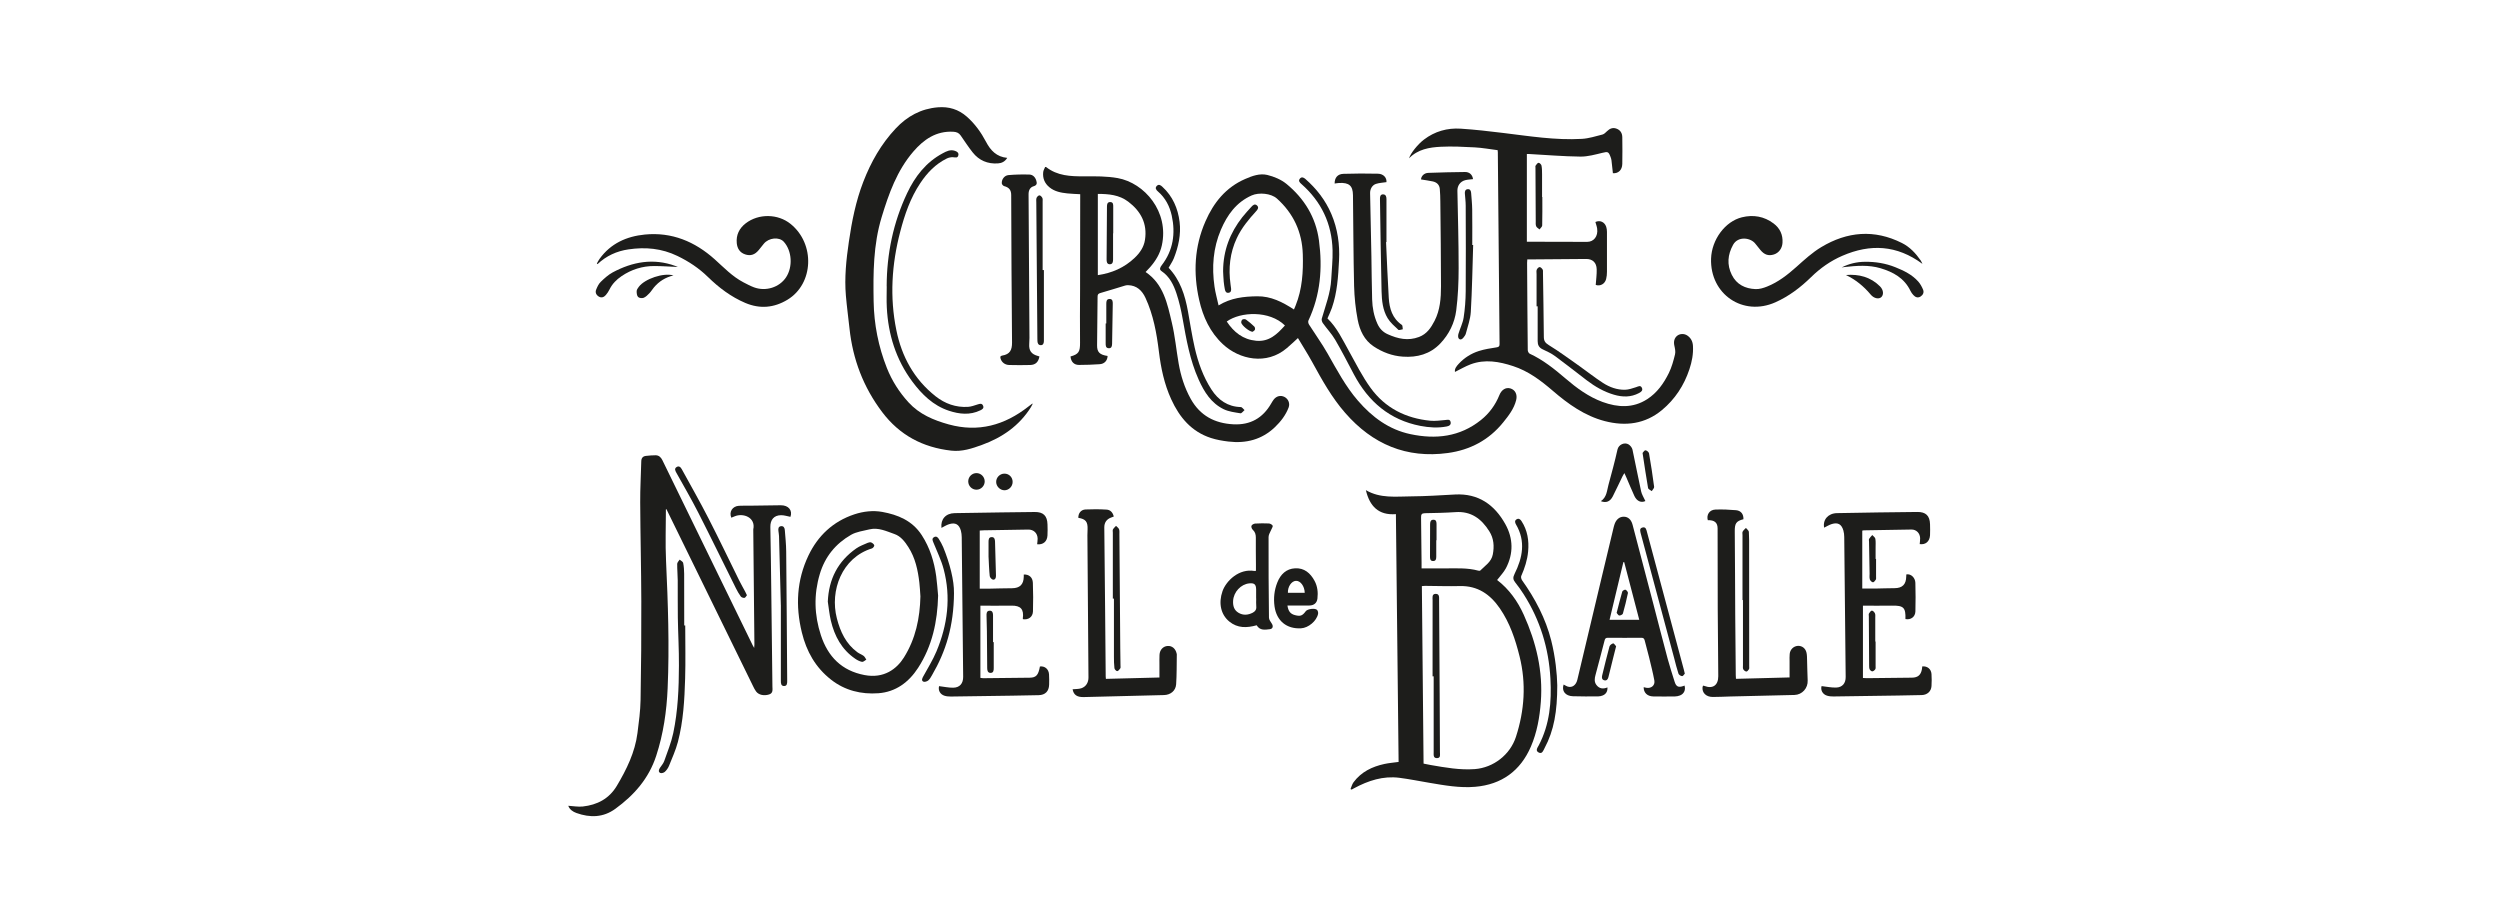<?xml version="1.0" encoding="UTF-8"?><svg id="Logos" xmlns="http://www.w3.org/2000/svg" viewBox="0 0 750 277"><defs><style>.cls-1{fill:#1d1d1b;}</style></defs><path class="cls-1" d="M449.13,174c3.56,2.71,6.15,6.33,8,10.44,3.74,8.28,5.81,16.94,5.12,26.12-.35,4.61-1.15,9.18-2.98,13.41-3.15,7.3-8.78,11.39-16.71,12.07-4.64.4-9.2-.43-13.75-1.2-3-.51-5.99-1.11-9-1.5-4.88-.62-9.34.84-13.58,3.13-.26.14-.5.28-.75.41-.11-.05-.22-.11-.33-.16.29-.68.48-1.45.9-2.03,2.32-3.13,5.59-4.7,9.27-5.5,1.34-.29,2.72-.4,4.26-.61-.27-24.68-.54-49.41-.81-74.34-5.23.42-7.89-2.42-9.01-7.2,4.31,2.54,9,1.9,13.56,1.87,4.39-.03,8.79-.32,13.18-.56,6.99-.38,11.84,3.04,15.1,8.89,2.38,4.27,2.49,8.83.17,13.24-.65,1.23-1.68,2.27-2.64,3.53M427.06,229.08c.83.16,1.49.31,2.17.43,4.37.75,8.73,1.55,13.19,1.22,5.6-.41,10.62-4.31,12.36-9.67,2.57-7.93,3.12-15.98,1.1-24.11-1.26-5.09-2.91-10.05-5.92-14.43-2.91-4.23-6.66-6.83-12-6.7-3.49.09-6.98-.04-10.47-.06-.28,0-.56.04-.93.07.17,17.77.34,35.46.51,53.25M426.47,170.52h7.05c3.33,0,6.68-.22,9.95.67.19.05.5.08.61-.03,1.44-1.46,3.33-2.57,3.76-4.82.47-2.45.31-4.82-1.06-6.97-2.35-3.75-5.48-6.07-10.15-5.73-3.04.21-6.1.27-9.15.32-1,.02-1.18.4-1.16,1.32.08,4.5.1,9,.15,13.51,0,.5,0,1,0,1.73"/><path class="cls-1" d="M199.77,152.82c0,5.12-.2,10.25.04,15.36.59,12.79,1.04,25.57.48,38.36-.3,6.86-1.27,13.61-3.42,20.18-2.22,6.83-6.65,11.85-12.29,15.94-3.61,2.62-7.57,2.7-11.63,1.25-1.11-.4-2.07-1.05-2.47-2.18,1.45.08,2.93.38,4.36.22,4.32-.48,7.89-2.31,10.22-6.22,2.93-4.93,5.44-10.04,6.18-15.82.43-3.3.87-6.62.93-9.94.18-9.86.25-19.72.22-29.58-.03-9.9-.28-19.79-.33-29.69-.03-4.1.23-8.2.32-12.3.02-.98.46-1.52,1.4-1.63.97-.1,1.95-.2,2.92-.19.96.02,1.57.58,2,1.45,9.03,18.53,18.07,37.06,27.11,55.58.09.19.2.37.44.77.04-.5.08-.76.07-1.03-.11-11.4-.22-22.8-.34-34.2,0-.11-.02-.22,0-.33.79-3.58-3.01-5.02-5.61-3.91-.32.14-.65.27-.98.4-.75-1.75.34-3.45,2.28-3.57,1.27-.08,2.54-.02,3.82-.04,2.91-.04,5.82-.1,8.73-.12,2.35-.02,3.59,1.55,2.91,3.47-.96-.18-1.89-.5-2.82-.49-2.15.02-3.25,1.39-3.21,3.56.13,6.08.19,12.17.27,18.25.13,9.86.25,19.72.35,29.58.01.9.27,1.99-1,2.39-1.52.48-3.11.16-3.9-.9-.37-.49-.65-1.06-.92-1.62-7.45-15.2-14.88-30.41-22.32-45.6-1.22-2.49-2.44-4.98-3.66-7.47-.06.02-.11.03-.17.04"/><path class="cls-1" d="M436.49,111.58c-.17-.96.48-1.73,1.13-2.44,1.67-1.8,3.71-3.09,6.02-3.83,1.71-.55,3.52-.82,5.31-1.1.67-.11.93-.28.92-.99-.18-19.18-.35-38.35-.52-57.53,0-.18-.04-.36-.06-.64-2.32-.29-4.61-.72-6.92-.84-3.37-.18-6.76-.35-10.12-.18-3.45.17-6.89.74-9.54,3.47.48-1.56,2.63-4.21,4.46-5.61,3.27-2.5,7.02-3.55,11.05-3.29,4.24.27,8.47.77,12.69,1.28,7.87.95,15.71,2.24,23.66,1.78,2.07-.12,4.11-.78,6.14-1.29.52-.13.98-.6,1.39-1,.83-.81,1.74-1.2,2.87-.77,1.16.43,1.7,1.36,1.72,2.55.04,2.68.05,5.36,0,8.03-.04,1.84-1.21,2.92-2.82,2.78-.14-1.31-.27-2.6-.43-3.9-.05-.36-.17-.71-.3-1.05-.58-1.54-.83-1.54-2.39-1.17-2.18.52-4.41,1.16-6.61,1.14-5.15-.06-10.3-.5-15.45-.78-.21-.01-.42,0-.63,0v26.32h1.28c5.6.01,11.2.02,16.81.04,2,0,3.32-1.69,3-3.96-.09-.68-.35-1.33-.53-2,1.35-.63,2.75-.03,3.25,1.45.16.47.21,1,.22,1.51.02,4,.02,7.99,0,11.99,0,.72-.07,1.48-.25,2.17-.4,1.52-1.81,2.21-3.12,1.76.11-1.6.33-3.14.29-4.69-.05-2.05-1.27-3.12-3.19-3.1-5.45.05-10.91.08-16.36.13h-1.27c-.03.39-.07.71-.06,1.03.06,8.73.1,17.45.2,26.18,0,.37.28.94.59,1.08,3.98,1.84,7.36,4.55,10.67,7.38,3.39,2.91,6.96,5.55,11.19,7.1,4.58,1.67,9.12,1.91,13.39-.84,2.96-1.91,4.96-4.74,6.49-7.85.86-1.75,1.38-3.68,1.85-5.59.2-.82-.02-1.8-.21-2.66-.26-1.16,0-2.28.9-2.96.83-.62,2.06-.65,2.97-.05,1.11.74,1.65,1.8,1.72,3.14.14,2.42-.31,4.74-1.07,7.01-1.6,4.84-4.35,9.01-8.22,12.22-5.03,4.19-10.92,4.95-17.17,3.32-6.04-1.58-10.96-5.11-15.61-9.11-3.58-3.08-7.32-5.9-11.89-7.39-4.19-1.37-8.42-2.13-12.7-.55-1.64.61-3.17,1.53-4.76,2.31"/><path class="cls-1" d="M389.39,101.41c-1.26,1.15-2.26,2.11-3.31,3-6.13,5.25-14.29,3.43-19.18-1.12-3.88-3.6-6-8.22-7.15-13.32-1.81-8.04-1.45-15.95,1.88-23.55,2.45-5.63,6.12-10.2,11.91-12.72,2.14-.94,4.39-1.75,6.64-1.22,2.03.49,4.15,1.38,5.75,2.68,5.33,4.38,8.82,9.98,9.76,16.98,1.11,8.29.44,16.35-3.16,24.02-.15.31-.03.89.18,1.21,1.84,2.9,3.86,5.69,5.55,8.66,2.79,4.9,5.41,9.88,9.12,14.17,4.27,4.93,9.29,8.67,15.74,10.04,7.61,1.62,14.84.83,21.16-4.23,2.49-1.99,4.34-4.51,5.54-7.49.64-1.59,1.91-2.4,3.29-2,1.44.42,2.17,1.8,1.74,3.52-.65,2.59-2.26,4.66-3.89,6.67-4.29,5.32-9.95,8.28-16.6,9.19-12.41,1.69-22.58-2.61-30.79-12.02-4.03-4.61-6.97-9.9-9.89-15.23-1.33-2.43-2.83-4.77-4.3-7.24M388.19,92.84c.18-.43.35-.8.49-1.16,2-4.95,2.32-10.15,2.16-15.41-.21-6.68-2.81-12.26-7.76-16.7-1.76-1.58-5.38-1.9-7.55-.95-4.65,2.06-7.36,5.86-9.27,10.33-2.32,5.45-2.75,11.18-1.91,17.01.26,1.85.78,3.67,1.22,5.67,3.71-2.28,7.57-2.68,11.54-2.74,4.17-.07,7.64,1.73,11.08,3.96M368.02,96.45c2.15,3.24,4.88,5.41,8.83,5.78,3.91.37,6.3-1.99,8.63-4.59-4.62-4.54-13.3-4.17-17.45-1.19"/><path class="cls-1" d="M302.17,47.36c-.71,1.16-1.69,1.59-2.79,1.66-3.08.21-5.66-.87-7.58-3.3-1.29-1.63-2.42-3.38-3.61-5.09-.55-.8-1.28-1.06-2.23-1.11-5.1-.27-8.8,2.29-11.95,5.94-4.91,5.7-7.37,12.62-9.52,19.7-2.51,8.27-2.55,16.77-2.4,25.27.12,6.87,1.43,13.54,3.96,19.93,1.52,3.84,3.71,7.29,6.5,10.34,3.28,3.59,7.52,5.36,12.06,6.62,8.92,2.46,16.77.24,23.9-5.35.35-.27.7-.53,1.04-.8.03-.02.07-.03.3-.09-.23.43-.38.76-.57,1.07-3.52,5.6-8.63,9.11-14.7,11.32-2.97,1.08-5.98,2.09-9.21,1.72-8.49-.96-15.47-4.61-20.72-11.57-5.63-7.45-8.81-15.81-9.8-25.07-.35-3.27-.8-6.54-1.08-9.82-.47-5.44.1-10.83.89-16.21.89-6.13,2.09-12.18,4.33-17.98,2.29-5.93,5.37-11.37,9.74-16.01,3.45-3.67,7.59-5.93,12.66-6.34,3.29-.26,6.16.61,8.66,2.81,2.42,2.13,4.27,4.71,5.76,7.54,1.37,2.62,3.18,4.52,6.36,4.82"/><path class="cls-1" d="M332.28,106.78c-.04,1.37-.93,2.39-2.37,2.48-2.06.14-4.14.22-6.21.22-1.52,0-2.41-.97-2.55-2.54,2.48-.68,2.89-1.45,2.86-4.17-.07-5.24,0-10.49.01-15.73.01-9.24.03-18.48.04-27.72v-1.06c-1.34-.08-2.61-.1-3.86-.24-1.93-.2-3.83-.56-5.38-1.84-1.43-1.17-2.07-2.73-1.86-4.57.06-.54.4-1.05.59-1.53.21.02.26.01.28.03,3.38,2.66,7.33,2.81,11.39,2.79,3.37-.02,6.81-.06,10.1.53,8.01,1.45,15.46,10.06,13.23,20.19-.54,2.47-1.83,4.6-3.49,6.5-.43.49-.89.95-1.38,1.48,5.4,3.65,6.53,9.54,7.87,15.2.96,4.01,1.33,8.16,2.04,12.23.65,3.72,1.77,7.3,3.63,10.64,2.82,5.04,7.17,7.32,12.76,7.62,5.1.27,8.84-1.84,11.38-6.25.24-.41.48-.83.77-1.2.83-1.05,2.09-1.34,3.21-.76,1.13.59,1.72,1.91,1.24,3.18-.87,2.29-2.35,4.2-4.1,5.88-3.95,3.78-8.72,4.95-13.99,4.32-1.75-.21-3.53-.52-5.2-1.06-5.85-1.89-9.45-6.19-11.93-11.62-2.08-4.54-3.09-9.37-3.69-14.29-.68-5.55-1.66-11-4.02-16.11-1.03-2.23-2.63-3.76-5.25-3.83-.28,0-.58.03-.85.11-2.47.74-4.92,1.53-7.39,2.23-.64.18-.89.39-.89,1.08-.03,4.88-.1,9.75-.15,14.63-.02,2.05.78,2.84,3.17,3.19M329.35,82.54c4.22-.61,7.92-2.23,11.01-5.15,1.57-1.48,2.79-3.22,3.13-5.4.77-4.89-1.23-8.62-5.02-11.49-2.7-2.05-5.84-2.32-9.12-2.33v24.37Z"/><path class="cls-1" d="M281.43,178.73c-.19,7.74-1.75,15.06-6,21.63-2.82,4.35-6.75,7.23-11.9,7.61-5.14.38-10.06-.8-14.25-4.1-4.62-3.64-7.33-8.4-8.73-14.15-1.94-7.96-1.53-15.68,1.97-23.03,2.83-5.95,7.39-10.26,13.76-12.38,2.74-.91,5.65-1.23,8.38-.74,4.7.85,9.05,2.62,11.87,6.98,2.44,3.77,3.72,7.91,4.33,12.3.27,1.96.39,3.93.58,5.9M276.12,178.84c-.1-1.35-.15-2.7-.31-4.04-.44-3.77-1.22-7.44-3.31-10.69-1.06-1.65-2.28-3.25-4.16-3.9-2.42-.84-4.85-2.06-7.55-1.39-1.85.46-3.87.7-5.48,1.63-4.61,2.65-7.82,6.55-9.37,11.77-1.84,6.16-1.66,12.29.33,18.35,2.11,6.42,6.23,10.63,13.06,11.94,5.88,1.14,9.71-1.87,11.83-5.24,3.54-5.63,4.82-11.85,4.97-18.42"/><path class="cls-1" d="M400.39,55.08c-.02-1.76.88-2.87,2.64-2.93,3.45-.12,6.91-.12,10.36-.04,1.69.04,2.66,1.23,2.55,2.53-1.1.17-2.17.21-3.16.53-1.15.38-1.78,1.59-1.75,2.78.14,6.3.27,12.6.39,18.91.08,4.33.09,8.65.22,12.97.07,2.5.53,4.94,1.56,7.25.65,1.46,1.63,2.53,3.12,3.19,3.05,1.37,6.08,2.07,9.38.82,2.35-.89,3.59-2.75,4.66-4.82,1.68-3.26,1.94-6.82,1.94-10.38,0-8.46-.12-16.93-.2-25.4-.02-1.27-.04-2.56-.16-3.82-.11-1.24-.91-1.98-2.09-2.24-1.16-.25-2.35-.4-3.54-.6.03-.98.91-1.93,2.18-1.97,3.67-.14,7.34-.22,11.01-.26,1.37-.02,2.24.85,2.41,2.14-.78.1-1.58.12-2.34.31-1.51.39-2.37,1.67-2.35,3.17.15,7.73.38,15.46.37,23.19,0,4.24-.18,8.51-.72,12.71-.48,3.75-2.15,7.16-4.78,9.92-3.06,3.22-6.97,4.25-11.24,3.95-3.17-.21-6.11-1.32-8.75-3.07-2.82-1.86-4.18-4.82-4.79-7.98-.64-3.32-.99-6.74-1.08-10.13-.22-9.09-.22-18.18-.34-27.27-.04-2.83-1.16-3.8-4.13-3.65-.42.02-.85.1-1.36.17"/><path class="cls-1" d="M558.68,159.2v17.37c1.36,0,2.59.02,3.81,0,1.96-.03,3.92-.12,5.89-.12,2.32-.01,3.46-1.12,3.49-3.5,0-.22.02-.43.03-.63,1.46-.26,2.67,1.07,2.71,2.52.07,2.86.1,5.72.01,8.58-.05,1.68-1.41,2.61-2.99,2.3.11-3.46-.56-4.09-4.05-4.03-2.9.05-5.8.01-8.7.01v21.69c.48.03.83.06,1.17.06,4.51-.04,9.02-.09,13.53-.15,1.79-.02,2.69-.81,3-2.55.05-.28.07-.57.1-.84,1.53-.12,2.66.79,2.77,2.3.08,1.2.07,2.42,0,3.62-.1,1.58-1.27,2.64-2.91,2.69-2.36.07-4.73.1-7.09.14-6.47.1-12.94.2-19.42.28-.65.01-1.32-.05-1.93-.24-1.37-.43-1.97-1.72-1.63-2.87,1.5.17,2.95.48,4.38.44,1.87-.06,2.88-1.31,2.85-3.19-.14-14-.28-28-.43-42-.01-.65-.08-1.32-.26-1.94-.54-1.87-1.63-2.49-3.47-1.93-.81.25-1.55.73-2.3,1.09-.46-2.37,1.19-4.3,3.83-4.36,4.14-.09,8.29-.15,12.44-.21,3.89-.05,7.78-.09,11.67-.14,2.55-.03,3.76,1.11,3.83,3.68.03,1.1.05,2.21,0,3.3-.1,1.87-1.34,2.93-3.1,2.66.04-.6.15-1.2.13-1.8-.06-1.48-1.14-2.59-2.6-2.57-4.76.05-9.53.15-14.29.24-.17,0-.34.07-.46.09"/><path class="cls-1" d="M282.43,158.33c-.27-2.59,1.3-4.34,3.96-4.39,4.7-.09,9.38-.15,14.07-.22,3.31-.04,6.62-.07,9.93-.12,2.6-.04,3.8,1.12,3.86,3.77.03,1.1.06,2.2-.01,3.3-.11,1.81-1.32,2.81-3.1,2.61.05-.56.16-1.12.15-1.69-.03-1.63-1.19-2.74-2.79-2.72-4.44.07-8.87.14-13.31.22-.43,0-.86.04-1.27.07v17.44c1.02,0,1.92.01,2.81,0,2.29-.04,4.58-.13,6.87-.13,2.34-.01,3.49-1.11,3.53-3.47v-.64c1.54-.1,2.66.82,2.73,2.47.11,2.86.12,5.72.03,8.58-.05,1.67-1.36,2.6-2.98,2.35-.03-.06-.08-.13-.07-.19.4-2.81-.63-3.93-3.43-3.88-3.09.05-6.17.01-9.29.01v21.66c.39.05.66.11.94.1,4.62-.04,9.23-.08,13.86-.15,1.94-.03,2.59-.77,3.06-3.37,1.47-.18,2.63.79,2.73,2.36.07,1.02.05,2.06.03,3.08-.05,2-1.16,3.12-3.13,3.17-2.66.06-5.31.11-7.97.15-6.11.09-12.22.19-18.33.26-.64,0-1.32-.04-1.93-.23-1.38-.42-1.98-1.67-1.66-2.89,1.44.17,2.85.49,4.24.47,1.99-.03,3.01-1.29,2.99-3.27-.14-13.97-.28-27.94-.43-41.9-.01-.65-.08-1.32-.25-1.94-.54-1.91-1.67-2.54-3.56-1.94-.77.24-1.48.71-2.27,1.1"/><path class="cls-1" d="M505.36,205.67c.39,1.3-.15,2.49-1.36,2.96-.47.18-.99.3-1.48.3-2.18.03-4.37.04-6.55,0-1.78-.03-2.9-1.13-2.87-2.78.28.07.54.15.81.19,1.5.25,2.67-.75,2.39-2.23-.43-2.33-1.03-4.64-1.58-6.94-.41-1.67-.88-3.32-1.3-4.99-.14-.55-.33-.85-1-.85-3.35.03-6.69.03-10.04,0-.63,0-.86.2-1.01.82-.88,3.47-1.82,6.93-2.73,10.38-.27,1.01-.41,2.03.28,2.95.88,1.16,2.03,1.28,3.31.74.09,1.15-.42,2.03-1.45,2.43-.4.16-.85.26-1.27.26-2.54.02-5.09.05-7.64-.04-2.27-.07-3.43-1.57-2.79-3.51.44.21.86.51,1.32.64,1.29.36,2.43-.5,2.8-2.07,2.47-10.37,4.93-20.76,7.4-31.13,1.17-4.91,2.35-9.81,3.52-14.71.05-.21.12-.43.18-.63.47-1.57,1.52-2.47,2.84-2.45,1.3.02,2.22.84,2.65,2.48,2.12,8.01,4.21,16.04,6.31,24.07,1.4,5.37,2.77,10.76,4.21,16.12.62,2.29,1.36,4.55,2.07,6.82.46,1.49,1.13,1.82,2.61,1.31.13-.05.25-.09.38-.15M482.87,185.95h8.91c-1.53-5.85-3.02-11.58-4.52-17.31-.08,0-.17,0-.25,0-1.37,5.75-2.75,11.51-4.14,17.3"/><path class="cls-1" d="M179.06,79.03c.27-.46.5-.94.81-1.37,3.36-4.65,8.13-6.76,13.6-7.3,8.07-.78,14.97,2.08,20.95,7.44,2.74,2.46,5.29,5.16,8.6,6.89,1.03.53,2.06,1.09,3.15,1.5,3.56,1.33,7.65.03,9.65-3,2.07-3.15,1.78-7.92-.67-10.65-1.39-1.56-4.54-1.24-6.02.6-.5.63-1,1.26-1.51,1.88-1.18,1.42-2.45,1.83-4.06,1.3-1.61-.53-2.38-1.78-2.53-3.38-.23-2.46.75-4.44,2.67-5.93,3.88-2.99,9.66-2.91,13.47.16,7.43,5.98,6.96,17.98-.93,22.75-4.02,2.43-8.24,2.82-12.62.97-4.29-1.82-7.93-4.57-11.25-7.81-2.68-2.62-5.74-4.65-9.13-6.29-4.72-2.28-9.58-2.73-14.67-1.98-3.56.52-6.67,1.94-9.31,4.43-.07-.07-.14-.14-.21-.21"/><path class="cls-1" d="M576.74,79.17c-7.68-5.69-15.65-6.07-24.04-2.43-3.52,1.52-6.6,3.69-9.33,6.36-3.18,3.11-6.66,5.77-10.75,7.59-9.71,4.33-19.64-2.4-19.3-13.1.19-5.7,4.21-11.16,9.25-12.4,3.42-.84,6.65-.3,9.51,1.85,1.91,1.43,2.83,3.41,2.67,5.82-.1,1.68-1.13,3.02-2.57,3.48-1.62.51-2.86.1-4.05-1.33-.51-.61-1.02-1.24-1.51-1.88-1.4-1.85-5.21-2.38-6.69.31-1.65,2.99-1.89,5.98-.39,9.01,1.44,2.92,4.04,4.15,7.11,4.28,1.15.05,2.38-.32,3.47-.76,3.35-1.33,6.15-3.53,8.84-5.93,2.36-2.11,4.74-4.3,7.43-5.91,7.78-4.67,15.9-5.4,24.19-1.23,2.37,1.19,4.13,3.08,5.63,5.23.2.29.32.62.53,1.04"/><path class="cls-1" d="M520.81,203.65c5.41-.14,10.67-.28,16.06-.42v-4.87c0-.73-.04-1.47.04-2.2.14-1.34,1.18-2.32,2.44-2.4,1.24-.07,2.3.71,2.6,2.05.16.71.15,1.45.17,2.18.07,2.05.08,4.11.18,6.15.11,2.3-1.64,4.29-3.97,4.35-6.47.17-12.94.31-19.42.46-1.71.04-3.42.15-5.13.14-1.96-.02-3.2-1.26-3.02-2.94.02-.14.08-.27.15-.46.16.03.29.04.41.09,2.5.97,4.17-.19,4.16-2.92-.04-6.74-.13-13.49-.16-20.24-.04-8.03-.03-16.06-.04-24.09,0-1.74-.94-2.54-2.94-2.47-.46-1.63.5-3.12,2.27-3.19,2.06-.08,4.14.01,6.2.19,1.51.14,2.28,1.21,2.22,2.71-2.21.56-2.62,1.27-2.6,3.67.08,8.36.09,16.73.14,25.08.04,6.02.1,12.03.16,18.04,0,.32.04.64.06,1.09"/><path class="cls-1" d="M321.79,206.78c.92-.09,1.81-.04,2.6-.3,1.42-.47,2.16-1.74,2.15-3.23-.11-14.22-.22-28.44-.32-42.66,0-.58.03-1.17.05-1.75.09-2.32-.55-3.13-2.77-3.49-.05-1.34.77-2.44,2.14-2.51,2.1-.1,4.21-.09,6.31.04,1.14.06,1.89.84,2.18,2.08-.29.11-.55.21-.82.31-1.34.5-2.03,1.51-2.02,2.95.08,8.09.17,16.2.24,24.29.07,6.82.12,13.64.18,20.45,0,.18.03.36.06.7,5.34-.14,10.66-.27,16.06-.41v-3.82c0-.99-.03-1.98.02-2.97.07-1.49,1.06-2.56,2.4-2.67,1.34-.12,2.43.8,2.75,2.3.02.07.04.15.04.22-.05,3,0,6.01-.2,8.99-.14,1.96-1.71,3.18-3.66,3.22-8.03.2-16.07.41-24.1.6-2.02.04-3-.69-3.3-2.33"/><path class="cls-1" d="M311.83,106.94c-.3,1.67-1.17,2.51-2.75,2.56-2.1.06-4.21.05-6.32,0-1.27-.03-2.24-.8-2.57-1.87-.15-.48-.17-.85.48-.96,2.31-.37,2.96-1.66,2.94-3.93-.15-14.73-.19-29.46-.25-44.19,0-1.54-.62-2.32-2.13-2.72-.29-.08-.66-.51-.69-.81-.1-1.17.76-2.38,2-2.49,2.09-.18,4.2-.23,6.3-.16.99.03,1.72.76,2.03,1.76.25.79.3,1.43-.79,1.75-1.09.31-1.52,1.27-1.51,2.41.09,14.37.18,28.73.27,43.09,0,.59-.02,1.17-.07,1.76-.15,2.04.63,3.13,2.62,3.66.14.04.27.08.46.14"/><path class="cls-1" d="M377,187.58c-2.99.83-5.73.9-8.2-1.11-2.56-2.09-3.31-5.53-2.05-9.12,1.08-3.07,4.94-6.87,9.58-6.06.1.02.21-.02.45-.04v-2.04c-.01-2.64-.06-5.28-.03-7.92,0-.94-.2-1.69-.91-2.35-.29-.26-.53-.89-.4-1.2.13-.33.7-.64,1.1-.67,1.38-.09,2.77-.09,4.15-.03.39.03.92.33,1.11.66.13.22-.23.73-.37,1.1-.3.76-.86,1.52-.86,2.28-.03,8.06.03,16.13.12,24.2,0,.61.49,1.24.85,1.8.5.75.33,1.55-.54,1.67-1.47.18-3.02.47-3.99-1.16M376.87,179.54h-.03c0-.92.01-1.83,0-2.74-.03-1.49-.55-1.94-2.04-1.79-2.54.24-4.72,2.58-4.87,5.25-.08,1.49.28,2.79,1.63,3.58,1.4.83,2.86.69,4.26-.03.72-.37,1.15-.93,1.06-1.85-.08-.8-.02-1.61-.02-2.41"/><path class="cls-1" d="M386.23,181.65c.25,1.74.91,2.54,2.27,2.89,1.63.42,2.2.21,3.24-1.19.51-.69,2.84-.99,3.39-.36.24.27.37.82.29,1.18-.44,2.14-2.91,4.2-5.1,4.32-4.32.25-7.35-2.23-7.96-6.56-.34-2.47-.08-4.91.85-7.22.96-2.41,2.67-4.09,5.34-4.22,2.72-.14,4.56,1.43,5.81,3.75.9,1.66,1.09,3.48.87,5.34-.15,1.29-1.01,2.05-2.4,2.07-2.17.04-4.35.01-6.61.01M391.42,177.84c-.05-2.01-1.31-3.67-2.66-3.59-1.32.08-2.47,1.76-2.39,3.59h5.06Z"/><path class="cls-1" d="M493.62,150.31c-1.2.59-2.53.12-3.3-1.51-.85-1.82-1.59-3.68-2.39-5.52-.17-.4-.35-.8-.61-1.35-.24.4-.43.67-.57.97-.97,2-1.91,4.02-2.91,6-.81,1.59-2.01,2.06-3.59,1.45,1.79-1.18,1.82-3.15,2.29-4.9.96-3.52,1.92-7.05,2.71-10.61.33-1.46,2.1-2.26,3.32-1.52.52.32,1.04.97,1.17,1.55.91,4.17,1.68,8.38,2.6,12.55.21.97.81,1.86,1.27,2.88"/><path class="cls-1" d="M552.52,80.22c2.19-1.11,4.51-1.66,6.93-1.68,3.15-.04,6.2.44,9.16,1.63,2.56,1.03,5.01,2.21,6.87,4.3.61.69,1.08,1.56,1.44,2.42.35.84-.02,1.61-.77,2.08-.81.51-1.56.19-2.15-.46-.34-.37-.65-.8-.87-1.26-1.83-3.81-5.17-5.64-8.95-6.77-3.55-1.06-7.19-.77-10.82-.37-.28.03-.56.08-.85.12"/><path class="cls-1" d="M203.34,80.09c-2.4-.1-4.72-.27-7.04-.28-3.58-.01-6.87,1.03-9.84,3.04-1.54,1.04-2.79,2.32-3.62,4.01-.29.58-.66,1.15-1.08,1.64-.57.66-1.32.97-2.14.46-.76-.47-1.12-1.23-.77-2.08.34-.83.74-1.72,1.37-2.32,1.09-1.06,2.26-2.12,3.58-2.84,5.98-3.2,12.22-4.34,18.79-1.94.23.08.46.18.76.3"/><path class="cls-1" d="M202.04,82.63c-2.36.56-4.31,1.75-5.86,3.6-.46.55-.84,1.2-1.34,1.72-.52.54-1.08,1.12-1.74,1.39-.48.19-1.35.09-1.67-.25-.37-.38-.45-1.17-.43-1.78.02-.42.35-.87.63-1.25,1.8-2.41,7.4-4.31,10.41-3.43"/><path class="cls-1" d="M553.77,82.5c3.88-.31,7.4.58,10.23,3.41,1.09,1.09,1.15,2.54.38,3.24-.78.7-2.24.35-3.16-.76-2.14-2.57-4.62-4.54-7.45-5.89"/><path class="cls-1" d="M292.97,146.91c-1.37.01-2.5-1.1-2.5-2.49s1.13-2.5,2.5-2.49c1.32.02,2.41,1.11,2.44,2.44.03,1.37-1.09,2.53-2.45,2.54"/><path class="cls-1" d="M303.79,144.58c0,1.38-1.16,2.53-2.5,2.5-1.29-.03-2.42-1.18-2.44-2.47-.03-1.36,1.11-2.52,2.47-2.52,1.39-.01,2.48,1.09,2.47,2.5"/><path class="cls-1" d="M266,85.88c.03-9.75,1.97-19.12,6.14-27.94,2.37-5.02,5.68-9.29,10.69-11.96,1.13-.61,2.27-1.19,3.62-.74.68.22,1.26.61,1.04,1.4-.21.81-.87.59-1.52.53-.64-.05-1.37.1-1.95.39-3.36,1.65-5.87,4.28-7.92,7.36-2.98,4.46-4.7,9.46-6.04,14.62-2.55,9.75-3.17,19.6-1.16,29.48,1.6,7.93,5.32,14.76,11.76,19.85,2.86,2.25,6.1,3.4,9.72,3.19.99-.06,1.97-.44,2.94-.74.63-.19,1.24-.41,1.59.35.37.78-.22,1.15-.79,1.42-3.13,1.52-6.32,1.16-9.45.13-4.72-1.56-8.12-4.9-11.01-8.8-4.87-6.57-7.2-14.05-7.62-22.18-.11-2.12-.02-4.25-.02-6.37"/><path class="cls-1" d="M398.24,95.53c2.87,2.76,4.53,6.37,6.45,9.81,2.07,3.73,4,7.6,6.49,11.03,4.37,6.04,10.57,9.13,17.91,9.85,1.5.14,3.04-.09,4.55-.22.63-.05,1.31-.3,1.53.54.25.92-.45,1.27-1.15,1.4-2.64.51-5.27.33-7.9-.17-9.22-1.79-15.6-7.27-19.94-15.43-1.85-3.48-3.64-7.02-5.63-10.42-1.04-1.78-2.5-3.3-3.7-4.99-.25-.35-.43-.94-.32-1.33,1.12-3.91,2.63-7.71,2.84-11.83.14-2.89.48-5.79.4-8.67-.2-8-3.38-14.65-9.38-19.92-.51-.46-.95-.92-.45-1.56.5-.65,1.13-.4,1.63.03,3.36,2.94,6.06,6.39,7.83,10.54,1.9,4.46,2.56,9.15,2.31,13.97-.25,4.79-.54,9.59-2.13,14.18-.37,1.06-.87,2.07-1.35,3.19"/><path class="cls-1" d="M350.6,80.35c3.46,3.65,4.91,8.21,5.78,13.03.66,3.64,1.21,7.31,2.03,10.91,1.02,4.44,2.54,8.73,5.02,12.56,2.04,3.16,4.88,5.17,8.81,5.27.39.01.75.6,1.12.91-.41.33-.87,1.01-1.22.96-1.7-.28-3.49-.49-5.02-1.22-3.76-1.82-5.85-5.16-7.53-8.9-2.63-5.85-3.7-12.06-4.81-18.3-.44-2.52-1.01-5.03-1.81-7.45-.87-2.64-2.07-5.15-4.53-6.8-.7-.47-.41-1.12.05-1.71,3.47-4.47,4.21-9.57,3.03-14.95-.61-2.76-1.9-5.3-4.13-7.21-.54-.46-.97-1.05-.35-1.68.61-.63,1.2-.18,1.7.29,3.07,2.83,4.64,6.46,5.14,10.5.46,3.77-.34,7.44-1.74,10.95-.39.97-1.01,1.85-1.57,2.85"/><path class="cls-1" d="M205.57,187.63c0,5.32.13,10.63-.03,15.93-.19,6.4-.54,12.82-2.18,19.05-.65,2.46-1.72,4.8-2.67,7.17-.27.66-.73,1.3-1.25,1.78-.32.29-1.05.49-1.38.32-.63-.33-.43-.98-.08-1.52.44-.67,1.02-1.29,1.28-2.03.98-2.78,2.11-5.55,2.72-8.42,1.4-6.65,1.68-13.44,1.7-20.21.03-4.83-.26-9.66-.33-14.5-.06-3.7,0-7.4-.03-11.1-.01-1.65-.18-3.29-.16-4.94,0-.42.47-.84.72-1.27.37.32.99.59,1.07.98.22,1.07.29,2.18.3,3.27.03,5.16.02,10.33.02,15.5h.3"/><path class="cls-1" d="M460.97,91.89v-9.67c0-.44-.1-.92.05-1.3.14-.35.55-.78.86-.8.29-.02.7.4.9.72.16.24.11.64.11.96.09,6.41.21,12.82.26,19.23,0,1.23.38,1.82,1.49,2.5,3.15,1.93,6.14,4.15,9.17,6.28,2.38,1.68,4.66,3.51,7.1,5.08,1.97,1.27,4.19,2.08,6.58,2.04,1.12-.02,2.25-.44,3.34-.78.64-.2,1.28-.66,1.71.14.43.82-.19,1.29-.84,1.63-2.43,1.29-4.95,1.25-7.52.49-3.01-.88-5.67-2.43-8.15-4.31-3.16-2.4-6.26-4.88-9.46-7.23-1.16-.85-2.5-1.48-3.81-2.09-1.08-.51-1.46-1.31-1.46-2.44.02-3.48,0-6.96,0-10.44h-.34"/><path class="cls-1" d="M234.25,181.52c-.17-6.36-.34-13.5-.54-20.64-.02-.55-.13-1.09-.19-1.64-.07-.63-.01-1.25.72-1.38.79-.14,1.14.43,1.2,1.1.17,2.16.4,4.31.42,6.47.13,12.96.21,25.93.3,38.91,0,.69-.04,1.45-.91,1.47-.95.01-.99-.81-.99-1.52,0-7.32,0-14.65,0-22.76"/><path class="cls-1" d="M286.2,177.83c-.06,10.07-2.47,17.64-6.59,24.71-.33.56-.65,1.19-1.14,1.6-.37.3-1.11.53-1.47.35-.64-.32-.36-.96-.05-1.52,1.36-2.5,2.88-4.92,3.98-7.53,3.34-7.96,4.41-16.22,2.17-24.68-.73-2.77-2.03-5.38-3.1-8.05-.24-.59-.48-1.13.17-1.54.65-.42,1.14-.04,1.46.49.49.81.98,1.63,1.34,2.51,2.02,4.95,3.29,10.07,3.22,13.67"/><path class="cls-1" d="M441.95,73.51c-.21,6.7-.32,13.41-.71,20.1-.13,2.18-.94,4.33-1.49,6.47-.1.41-.4.78-.66,1.13-.38.51-.95.91-1.45.37-.26-.28-.25-.99-.11-1.43.49-1.64,1.3-3.2,1.56-4.86.4-2.59.6-5.25.62-7.88.07-8.57.03-17.15,0-25.73,0-1.21-.17-2.41-.25-3.62-.05-.64.11-1.24.84-1.31.75-.07.99.5,1.04,1.14.12,1.64.3,3.29.32,4.93.05,3.56.02,7.11.02,10.67.09,0,.18,0,.27.01"/><path class="cls-1" d="M313.17,81.01v20.45c0,.29.01.59,0,.88-.03.64-.2,1.22-.96,1.21-.73-.02-.94-.59-.98-1.22-.02-.29-.01-.59-.02-.87-.11-13.57-.22-27.13-.32-40.69,0-.48-.08-1,.08-1.41.13-.33.57-.76.86-.76.31.01.7.43.87.77.16.3.09.72.09,1.08v20.56h.37Z"/><path class="cls-1" d="M224.08,178.57c-.24.28-.46.75-.73.79-.36.05-.91-.14-1.11-.41-.56-.76-1.03-1.6-1.45-2.44-3.78-7.59-7.48-15.21-11.33-22.76-2.05-4.03-4.34-7.94-6.54-11.9-.34-.62-.69-1.25.05-1.73.74-.48,1.25.06,1.58.67,2.67,4.87,5.42,9.69,7.95,14.63,3.19,6.2,6.19,12.5,9.28,18.76.55,1.11,1.18,2.19,1.76,3.28.17.32.31.65.54,1.11"/><path class="cls-1" d="M415.82,72.62c.27,5.59.46,11.18.81,16.77.2,3.18,1.07,6.13,3.92,8.08.27.18.2.86.29,1.31-.46.07-1.13.36-1.34.16-1.15-1.08-2.4-2.16-3.21-3.48-1.47-2.43-1.75-5.27-1.82-8.05-.22-9.26-.33-18.52-.48-27.78-.02-.69.16-1.34.95-1.32.84.02,1,.74,1,1.44.01,3.66,0,7.32,0,10.99v1.87s-.09,0-.14,0"/><path class="cls-1" d="M462.7,59.09c0,2.86.03,5.71-.04,8.56-.01.4-.53.78-.81,1.18-.35-.31-.83-.56-1-.95-.19-.44-.13-1-.13-1.51-.03-5.34-.06-10.68-.08-16.02,0-.22-.07-.5.03-.64.25-.35.58-.85.89-.87.3-.02.82.49.89.83.17.85.16,1.75.17,2.62.02,2.27,0,4.54,0,6.81h.07Z"/><path class="cls-1" d="M298.12,192.65c0,2.6,0,5.2,0,7.79,0,.71-.08,1.43-.95,1.43-.86,0-1-.73-1.01-1.42-.04-3.7-.05-7.4-.09-11.1-.02-1.53-.07-3.07-.11-4.61-.03-.74.02-1.51.96-1.53.86-.02.99.72.99,1.42,0,2.67,0,5.34,0,8.01h.21"/><path class="cls-1" d="M331.89,97.05v-5.94c0-.7.08-1.41.98-1.42.93-.01.96.77.96,1.43-.05,4-.13,7.99-.2,11.99-.02.67-.11,1.42-1.03,1.36-.9-.06-.9-.8-.9-1.48v-5.94h.21Z"/><path class="cls-1" d="M296.56,167.13c0-1.46.01-3.03,0-4.61,0-.67.08-1.33.88-1.39.89-.06,1.05.67,1.07,1.35.11,3.41.18,6.81.28,10.21.02.66-.21,1.29-.91,1.2-.37-.05-.91-.66-.96-1.06-.2-1.85-.25-3.72-.35-5.7"/><path class="cls-1" d="M366.93,81.38c.02-6.32,2.12-11.56,5.75-16.21.86-1.09,1.81-2.1,2.74-3.13.45-.5,1.02-1,1.67-.41.65.59.25,1.19-.23,1.71-2.24,2.46-4.36,4.99-5.8,8.06-2.1,4.46-2.57,9.1-1.9,13.93.05.4.11.8.16,1.2.08.65-.04,1.23-.79,1.31-.74.08-.98-.49-1.09-1.1-.13-.76-.27-1.51-.33-2.28-.1-1.13-.14-2.27-.18-3.07"/><path class="cls-1" d="M375.78,99.54c-1.02-.04-3.33-1.98-3.41-2.77-.03-.3.14-.8.37-.92.28-.15.81-.15,1.07.03.87.63,1.7,1.34,2.48,2.09.2.19.29.71.18.95-.14.3-.54.49-.69.62"/><path class="cls-1" d="M333.92,70.02v7.79c0,.69-.08,1.44-.93,1.47-.93.02-1.02-.76-1.01-1.5.04-5.27.08-10.54.11-15.8,0-.72.11-1.39,1.02-1.36.88.03.86.76.86,1.38,0,2.67,0,5.35,0,8.01h-.05,0Z"/><path class="cls-1" d="M248.34,180.55c.27-6.8,3.03-12.18,8.56-16.04,1.03-.71,2.26-1.15,3.41-1.66.31-.14.76-.23,1.06-.11.37.16.81.5.91.86.06.24-.37.82-.68.92-9.01,2.75-12.71,12.64-10.54,21,1.04,4.03,2.72,7.64,6.17,10.17.57.42,1.29.65,1.86,1.08.35.26.54.74.8,1.12-.43.24-.9.74-1.28.67-.72-.14-1.43-.51-2.05-.94-4.04-2.76-6.21-6.77-7.31-11.44-.43-1.84-.61-3.74-.9-5.61"/><path class="cls-1" d="M467.18,205.61c0,7.76-.96,13.53-3.82,18.85-.38.71-.69,1.85-1.76,1.29-1.09-.56-.32-1.48.04-2.17,3.29-6.28,3.86-13.01,3.49-19.96-.5-9.17-3.1-17.61-8.02-25.33-.78-1.23-1.63-2.42-2.54-3.56-.67-.84-.74-1.47-.21-2.54,2.41-4.84,3.41-9.81.44-14.85-.32-.55-.46-1.15.17-1.54.63-.39,1.12-.02,1.47.51,1.82,2.79,2.3,5.88,2,9.14-.24,2.58-1.03,5-2.07,7.35-.15.33.03.97.27,1.31,3.93,5.52,7.06,11.45,8.73,18.05,1.26,4.99,1.75,10.09,1.81,13.45"/><path class="cls-1" d="M505.45,202.08c-.21.22-.53.78-.81.76-.39-.02-.98-.39-1.1-.75-.5-1.49-.86-3.02-1.26-4.54-3.32-12.39-6.64-24.79-9.97-37.19-.02-.07-.04-.14-.06-.21-.16-.74-.55-1.65.53-1.91,1-.25,1.13.7,1.32,1.38,2.21,8.23,4.42,16.47,6.62,24.71,1.48,5.51,2.95,11.03,4.43,16.54.09.32.16.64.29,1.2"/><path class="cls-1" d="M522.75,180.02v-19.46c0-.37-.1-.8.05-1.08.22-.42.64-.74.98-1.1.3.39.85.77.88,1.17.11,1.75.08,3.52.08,5.27.01,11.69.02,23.38.02,35.07,0,.3.06.64-.07.87-.18.3-.53.72-.78.71-.34-.03-.76-.37-.93-.69-.17-.32-.09-.79-.09-1.19v-19.57h-.13Z"/><path class="cls-1" d="M562.68,192.45v7.36c0,.33.06.73-.1.97-.19.29-.56.6-.88.63-.25.02-.65-.31-.79-.59-.17-.34-.17-.78-.17-1.18-.04-4.91-.07-9.82-.09-14.72,0-.3-.09-.65.04-.87.22-.36.57-.86.88-.87.3,0,.75.46.91.82.17.37.1.86.1,1.3.01,2.38,0,4.76,0,7.15h.11Z"/><path class="cls-1" d="M562.82,167.69v5.27c0,.32.06.71-.09.96-.2.33-.63.82-.87.77-.36-.07-.8-.5-.91-.87-.16-.54-.07-1.16-.07-1.75-.06-3.19-.11-6.37-.17-9.55,0-.29-.1-.65.02-.86.25-.42.63-.77.96-1.15.32.38.86.71.92,1.13.15.89.06,1.83.07,2.74v3.3h.15Z"/><path class="cls-1" d="M492.76,135.9c.2-.2.54-.82.88-.81.38.01,1,.53,1.07.92.58,3.34,1.09,6.69,1.53,10.05.05.39-.47.85-.72,1.28-.38-.31-1.04-.57-1.1-.94-.59-3.37-1.08-6.77-1.65-10.5"/><path class="cls-1" d="M484.84,193.86c-.36,1.42-.65,2.59-.95,3.76-.45,1.85-.9,3.7-1.37,5.54-.16.61-.51,1.12-1.24.93-.71-.19-.79-.78-.64-1.42.72-2.91,1.41-5.83,2.2-8.72.11-.4.69-.85,1.11-.93.25-.04.63.59.87.84"/><path class="cls-1" d="M429.77,202.9c0-7.62,0-15.24.01-22.85,0-.76-.26-1.86.9-1.89,1.23-.03,1.04,1.1,1.05,1.9.07,9.37.12,18.75.17,28.13.03,5.83.07,11.65.08,17.47,0,.71.28,1.76-.87,1.78-1.2.03-1-1.02-1.01-1.79,0-7.58,0-15.17,0-22.75h-.33"/><path class="cls-1" d="M430.88,162.07v4.94c0,.68-.11,1.31-.96,1.3-.86,0-.92-.69-.92-1.33,0-3.22.01-6.44.03-9.66,0-.7.12-1.41,1-1.4.91,0,.93.76.93,1.44,0,1.57,0,3.14,0,4.72h-.09,0Z"/><path class="cls-1" d="M484.99,183.87c.58-2.25,1.09-4.34,1.69-6.4.08-.28.76-.64.98-.55.34.14.78.72.72,1-.43,2.07-.93,4.12-1.51,6.15-.08.29-.72.6-1.08.59-.28,0-.54-.52-.8-.8"/><path class="cls-1" d="M333.85,179.58v-19.79c0-.33-.1-.72.04-.97.22-.4.6-.71.91-1.06.32.33.76.61.92,1.01.17.46.09,1.01.1,1.52.09,11.36.17,22.73.26,34.08.02,1.76.05,3.52.07,5.27,0,.3.08.66-.06.86-.24.35-.61.83-.93.84-.28.01-.79-.54-.83-.88-.14-1.16-.15-2.34-.15-3.51-.01-5.79,0-11.58,0-17.37h-.32,0Z"/></svg>
